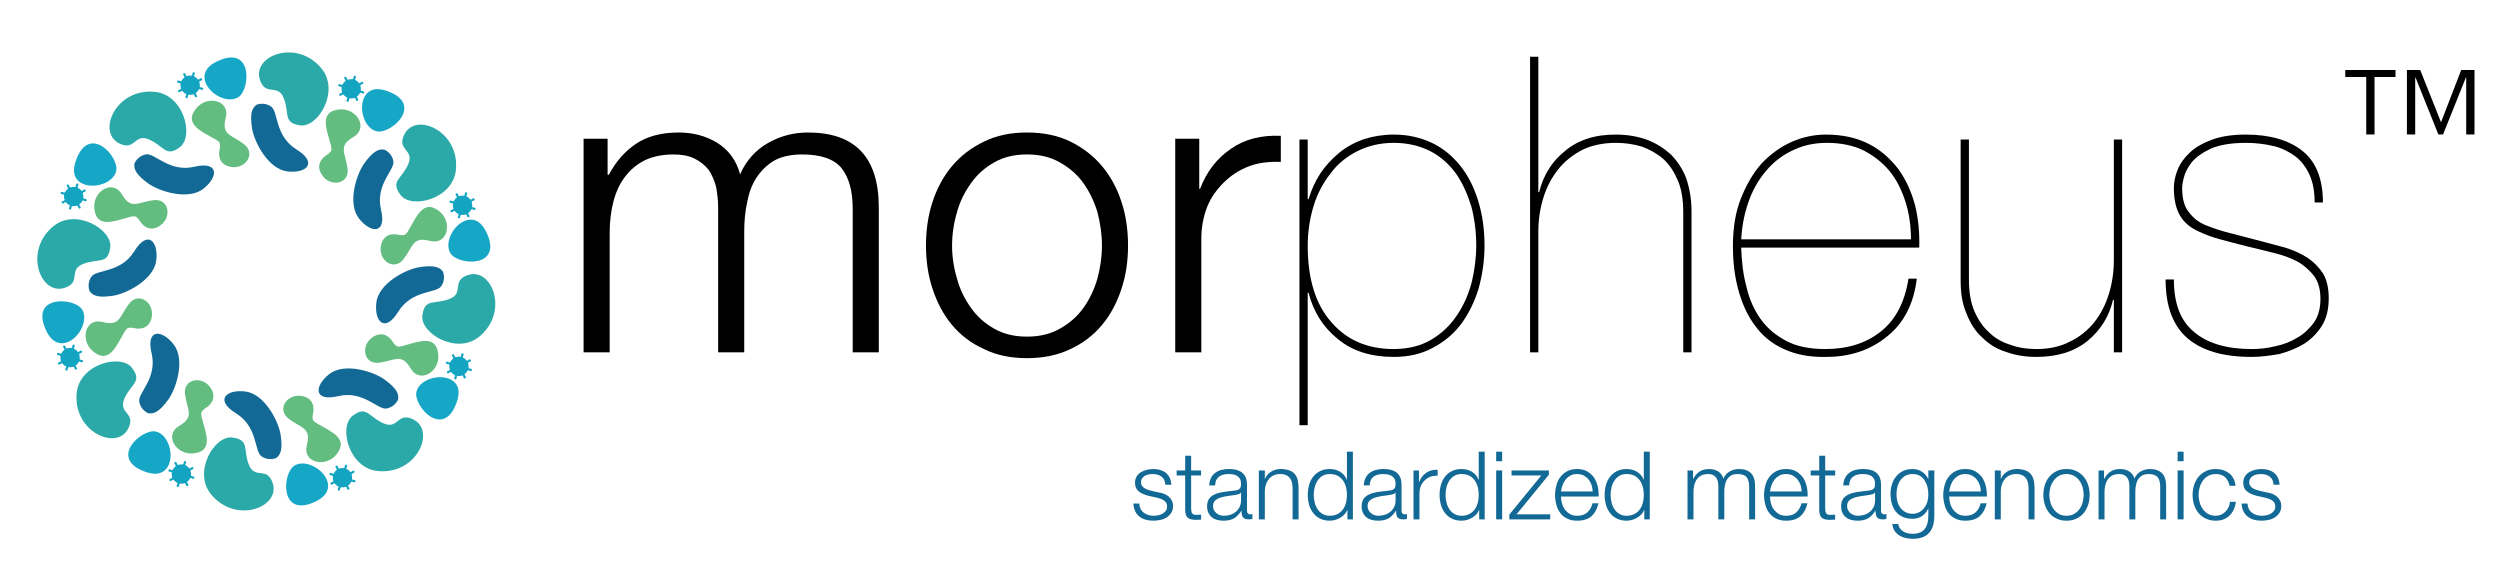 <?xml version="1.0" encoding="UTF-8" standalone="no"?>
<!DOCTYPE svg PUBLIC "-//W3C//DTD SVG 1.1//EN" "http://www.w3.org/Graphics/SVG/1.1/DTD/svg11.dtd">
<svg xmlns="http://www.w3.org/2000/svg" xmlns:xlink="http://www.w3.org/1999/xlink" xmlns:serif="http://www.serif.com/" width="300" height="68" viewBox="0 0 1582 356" version="1.1" xml:space="preserve" style="fill-rule:evenodd;clip-rule:evenodd;stroke-linejoin:round;stroke-miterlimit:2;">
    <g>
        <g>
            <g transform="matrix(1,0,0,1,353.573,221.679)">
                <g>
                    <g transform="matrix(262,0,0,262,0,0)">
                        <path d="M0.06,-0.516L0.06,-0L0.123,-0L0.123,-0.288C0.123,-0.315 0.126,-0.341 0.132,-0.364C0.138,-0.387 0.147,-0.407 0.16,-0.424C0.172,-0.44 0.188,-0.454 0.208,-0.464C0.227,-0.473 0.25,-0.478 0.277,-0.478C0.297,-0.478 0.314,-0.475 0.328,-0.468C0.342,-0.461 0.353,-0.452 0.362,-0.441C0.37,-0.429 0.376,-0.415 0.38,-0.4C0.383,-0.384 0.385,-0.367 0.385,-0.35L0.385,-0L0.448,-0L0.448,-0.292C0.448,-0.316 0.45,-0.339 0.455,-0.362C0.459,-0.384 0.466,-0.404 0.477,-0.421C0.488,-0.438 0.502,-0.452 0.52,-0.463C0.538,-0.473 0.561,-0.478 0.588,-0.478C0.633,-0.478 0.665,-0.467 0.683,-0.445C0.701,-0.422 0.71,-0.39 0.71,-0.347L0.71,-0L0.773,-0L0.773,-0.35C0.773,-0.471 0.716,-0.531 0.602,-0.531C0.568,-0.531 0.536,-0.523 0.506,-0.506C0.476,-0.489 0.453,-0.464 0.438,-0.43C0.429,-0.464 0.41,-0.489 0.383,-0.506C0.355,-0.523 0.324,-0.531 0.29,-0.531C0.248,-0.531 0.214,-0.522 0.187,-0.504C0.16,-0.486 0.138,-0.461 0.121,-0.429L0.118,-0.429L0.118,-0.516L0.06,-0.516Z" style="fill-rule:nonzero;"/>
                    </g>
                    <g transform="matrix(262,0,0,262,223.486,0)">
                        <path d="M0.278,-0.478C0.308,-0.478 0.334,-0.472 0.357,-0.459C0.38,-0.446 0.399,-0.43 0.414,-0.409C0.429,-0.388 0.44,-0.365 0.448,-0.339C0.455,-0.312 0.459,-0.285 0.459,-0.258C0.459,-0.231 0.455,-0.204 0.448,-0.178C0.44,-0.151 0.429,-0.128 0.414,-0.107C0.399,-0.086 0.38,-0.07 0.357,-0.057C0.334,-0.044 0.308,-0.038 0.278,-0.038C0.248,-0.038 0.222,-0.044 0.199,-0.057C0.176,-0.07 0.158,-0.086 0.143,-0.107C0.128,-0.128 0.116,-0.151 0.109,-0.178C0.101,-0.204 0.097,-0.231 0.097,-0.258C0.097,-0.285 0.101,-0.312 0.109,-0.339C0.116,-0.365 0.128,-0.388 0.143,-0.409C0.158,-0.43 0.176,-0.446 0.199,-0.459C0.222,-0.472 0.248,-0.478 0.278,-0.478ZM0.278,-0.531C0.239,-0.531 0.204,-0.524 0.174,-0.509C0.143,-0.494 0.118,-0.475 0.097,-0.45C0.076,-0.425 0.061,-0.397 0.05,-0.364C0.039,-0.331 0.034,-0.295 0.034,-0.258C0.034,-0.221 0.039,-0.186 0.05,-0.153C0.061,-0.12 0.076,-0.091 0.097,-0.066C0.118,-0.041 0.143,-0.022 0.174,-0.008C0.204,0.007 0.239,0.014 0.278,0.014C0.317,0.014 0.352,0.007 0.383,-0.008C0.413,-0.022 0.438,-0.041 0.459,-0.066C0.48,-0.091 0.495,-0.12 0.506,-0.153C0.517,-0.186 0.522,-0.221 0.522,-0.258C0.522,-0.295 0.517,-0.331 0.506,-0.364C0.495,-0.397 0.48,-0.425 0.459,-0.45C0.438,-0.475 0.413,-0.494 0.383,-0.509C0.352,-0.524 0.317,-0.531 0.278,-0.531Z" style="fill-rule:nonzero;"/>
                    </g>
                    <g transform="matrix(262,0,0,262,374.398,0)">
                        <path d="M0.06,-0.516L0.06,-0L0.123,-0L0.123,-0.275C0.123,-0.302 0.128,-0.328 0.137,-0.351C0.146,-0.374 0.16,-0.393 0.177,-0.41C0.194,-0.427 0.214,-0.44 0.237,-0.449C0.26,-0.458 0.286,-0.461 0.315,-0.46L0.315,-0.523C0.268,-0.525 0.228,-0.515 0.195,-0.492C0.161,-0.469 0.136,-0.437 0.12,-0.395L0.118,-0.395L0.118,-0.516L0.06,-0.516Z" style="fill-rule:nonzero;"/>
                    </g>
                </g>
                <g transform="matrix(1,0,0,1,454.302,0)">
                    <g transform="matrix(262,0,0,262,0,0)">
                        <path d="M0.075,0.176L0.075,-0.144L0.077,-0.144C0.089,-0.097 0.113,-0.06 0.148,-0.032C0.183,-0.003 0.228,0.011 0.283,0.011C0.318,0.011 0.35,0.004 0.377,-0.011C0.404,-0.025 0.427,-0.044 0.446,-0.069C0.464,-0.094 0.478,-0.122 0.488,-0.155C0.497,-0.188 0.502,-0.222 0.502,-0.258C0.502,-0.297 0.497,-0.332 0.487,-0.365C0.477,-0.398 0.463,-0.426 0.444,-0.45C0.425,-0.474 0.402,-0.493 0.375,-0.506C0.347,-0.519 0.317,-0.526 0.283,-0.526C0.257,-0.526 0.233,-0.522 0.211,-0.515C0.188,-0.507 0.168,-0.496 0.151,-0.482C0.134,-0.468 0.119,-0.452 0.106,-0.433C0.093,-0.413 0.084,-0.393 0.077,-0.37L0.075,-0.37L0.075,-0.514L0.055,-0.514L0.055,0.176L0.075,0.176ZM0.283,-0.008C0.22,-0.008 0.17,-0.029 0.132,-0.073C0.094,-0.116 0.075,-0.177 0.075,-0.258C0.075,-0.291 0.08,-0.323 0.089,-0.353C0.098,-0.383 0.112,-0.409 0.13,-0.432C0.147,-0.455 0.169,-0.473 0.195,-0.486C0.221,-0.499 0.25,-0.506 0.283,-0.506C0.316,-0.506 0.345,-0.499 0.371,-0.486C0.396,-0.473 0.416,-0.455 0.433,-0.432C0.449,-0.409 0.461,-0.382 0.47,-0.353C0.478,-0.323 0.482,-0.291 0.482,-0.258C0.482,-0.228 0.478,-0.198 0.471,-0.169C0.463,-0.139 0.451,-0.112 0.435,-0.089C0.419,-0.065 0.399,-0.046 0.374,-0.031C0.349,-0.016 0.318,-0.008 0.283,-0.008Z" style="fill-rule:nonzero;"/>
                    </g>
                    <g transform="matrix(262,0,0,262,145.934,0)">
                        <path d="M0.055,-0.714L0.055,-0L0.075,-0L0.075,-0.291C0.075,-0.32 0.079,-0.347 0.087,-0.373C0.095,-0.399 0.107,-0.422 0.123,-0.442C0.138,-0.461 0.158,-0.477 0.181,-0.489C0.204,-0.5 0.231,-0.506 0.262,-0.506C0.284,-0.506 0.305,-0.503 0.325,-0.497C0.344,-0.49 0.362,-0.48 0.377,-0.467C0.392,-0.453 0.403,-0.436 0.412,-0.415C0.421,-0.394 0.425,-0.368 0.425,-0.338L0.425,-0L0.445,-0L0.445,-0.341C0.445,-0.371 0.44,-0.397 0.432,-0.421C0.423,-0.444 0.41,-0.463 0.394,-0.479C0.377,-0.494 0.358,-0.506 0.336,-0.514C0.313,-0.522 0.289,-0.526 0.262,-0.526C0.237,-0.526 0.214,-0.523 0.193,-0.516C0.172,-0.509 0.154,-0.499 0.139,-0.486C0.123,-0.473 0.11,-0.459 0.1,-0.442C0.089,-0.425 0.082,-0.407 0.077,-0.387L0.075,-0.387L0.075,-0.714L0.055,-0.714Z" style="fill-rule:nonzero;"/>
                    </g>
                    <g transform="matrix(262,0,0,262,282.174,0)">
                        <path d="M0.045,-0.253L0.475,-0.253C0.476,-0.288 0.473,-0.322 0.465,-0.355C0.456,-0.388 0.443,-0.417 0.425,-0.442C0.406,-0.467 0.383,-0.488 0.354,-0.503C0.325,-0.518 0.29,-0.526 0.25,-0.526C0.221,-0.526 0.193,-0.52 0.166,-0.508C0.139,-0.496 0.115,-0.478 0.094,-0.456C0.073,-0.432 0.057,-0.404 0.044,-0.371C0.031,-0.338 0.025,-0.3 0.025,-0.257C0.025,-0.219 0.029,-0.184 0.038,-0.151C0.047,-0.118 0.06,-0.089 0.078,-0.065C0.096,-0.04 0.119,-0.021 0.148,-0.008C0.176,0.005 0.21,0.012 0.25,0.011C0.309,0.011 0.358,-0.006 0.398,-0.039C0.438,-0.071 0.462,-0.118 0.469,-0.178L0.449,-0.178C0.44,-0.121 0.418,-0.079 0.383,-0.051C0.347,-0.022 0.302,-0.008 0.248,-0.008C0.211,-0.008 0.18,-0.014 0.155,-0.027C0.13,-0.04 0.109,-0.057 0.093,-0.079C0.077,-0.101 0.065,-0.127 0.058,-0.157C0.05,-0.186 0.046,-0.218 0.045,-0.253ZM0.455,-0.273L0.045,-0.273C0.047,-0.309 0.054,-0.341 0.065,-0.37C0.076,-0.399 0.091,-0.423 0.11,-0.444C0.128,-0.464 0.149,-0.479 0.174,-0.49C0.198,-0.501 0.224,-0.506 0.252,-0.506C0.285,-0.506 0.315,-0.5 0.34,-0.488C0.365,-0.475 0.387,-0.458 0.404,-0.437C0.421,-0.416 0.433,-0.391 0.442,-0.363C0.451,-0.334 0.455,-0.304 0.455,-0.273Z" style="fill-rule:nonzero;"/>
                    </g>
                    <g transform="matrix(262,0,0,262,418.414,0)">
                        <path d="M0.445,-0L0.445,-0.514L0.425,-0.514L0.425,-0.223C0.425,-0.194 0.421,-0.167 0.413,-0.141C0.405,-0.115 0.393,-0.092 0.378,-0.073C0.362,-0.053 0.342,-0.037 0.319,-0.026C0.296,-0.014 0.269,-0.008 0.238,-0.008C0.216,-0.008 0.195,-0.011 0.176,-0.018C0.156,-0.024 0.138,-0.034 0.124,-0.048C0.109,-0.061 0.097,-0.079 0.088,-0.1C0.079,-0.121 0.075,-0.146 0.075,-0.176L0.075,-0.514L0.055,-0.514L0.055,-0.173C0.055,-0.143 0.059,-0.117 0.069,-0.094C0.078,-0.071 0.09,-0.051 0.107,-0.036C0.123,-0.02 0.142,-0.008 0.165,-0.001C0.187,0.007 0.211,0.011 0.238,0.011C0.289,0.011 0.33,-0.002 0.362,-0.028C0.393,-0.054 0.414,-0.087 0.423,-0.127L0.425,-0.127L0.425,-0L0.445,-0Z" style="fill-rule:nonzero;"/>
                    </g>
                    <g transform="matrix(262,0,0,262,554.654,0)">
                        <path d="M0.39,-0.362L0.41,-0.362C0.41,-0.419 0.393,-0.461 0.36,-0.487C0.327,-0.513 0.281,-0.526 0.224,-0.526C0.192,-0.526 0.165,-0.522 0.143,-0.514C0.121,-0.506 0.103,-0.496 0.089,-0.483C0.075,-0.47 0.065,-0.456 0.059,-0.441C0.053,-0.426 0.05,-0.411 0.05,-0.397C0.05,-0.369 0.055,-0.347 0.065,-0.33C0.075,-0.313 0.091,-0.3 0.112,-0.291C0.127,-0.284 0.143,-0.278 0.162,-0.273C0.181,-0.268 0.202,-0.262 0.227,-0.256C0.249,-0.251 0.271,-0.245 0.292,-0.24C0.313,-0.235 0.332,-0.228 0.349,-0.219C0.365,-0.21 0.378,-0.198 0.389,-0.184C0.399,-0.17 0.404,-0.152 0.404,-0.129C0.404,-0.107 0.399,-0.088 0.389,-0.073C0.378,-0.058 0.365,-0.045 0.349,-0.036C0.333,-0.026 0.315,-0.019 0.296,-0.015C0.276,-0.01 0.257,-0.008 0.238,-0.008C0.177,-0.008 0.131,-0.022 0.099,-0.049C0.066,-0.076 0.05,-0.118 0.05,-0.176L0.03,-0.176C0.03,-0.111 0.048,-0.064 0.083,-0.034C0.118,-0.004 0.169,0.011 0.238,0.011C0.26,0.011 0.282,0.008 0.305,0.004C0.327,-0.002 0.347,-0.01 0.365,-0.021C0.382,-0.032 0.397,-0.047 0.408,-0.065C0.419,-0.083 0.424,-0.105 0.424,-0.131C0.424,-0.156 0.419,-0.176 0.41,-0.191C0.4,-0.206 0.387,-0.219 0.372,-0.229C0.356,-0.239 0.338,-0.247 0.319,-0.253C0.299,-0.258 0.279,-0.264 0.259,-0.269C0.231,-0.276 0.206,-0.283 0.186,-0.288C0.165,-0.293 0.145,-0.3 0.127,-0.307C0.11,-0.314 0.096,-0.325 0.086,-0.339C0.075,-0.352 0.07,-0.372 0.07,-0.397C0.07,-0.402 0.071,-0.41 0.074,-0.422C0.077,-0.434 0.083,-0.446 0.093,-0.459C0.103,-0.471 0.118,-0.482 0.139,-0.492C0.16,-0.501 0.188,-0.506 0.224,-0.506C0.249,-0.506 0.271,-0.503 0.292,-0.498C0.312,-0.493 0.329,-0.484 0.344,-0.473C0.359,-0.461 0.37,-0.446 0.378,-0.428C0.386,-0.41 0.39,-0.388 0.39,-0.362Z" style="fill-rule:nonzero;"/>
                    </g>
                </g>
                <g transform="matrix(99,0,0,99,1122.4,-108)">
                    <path d="M0.476,-0.302L0.529,-0.302L0.529,-0.666L0.531,-0.666L0.677,-0.302L0.707,-0.302L0.853,-0.666L0.855,-0.666L0.855,-0.302L0.908,-0.302L0.908,-0.714L0.823,-0.714L0.694,-0.38L0.561,-0.714L0.476,-0.714L0.476,-0.302ZM0.216,-0.302L0.269,-0.302L0.269,-0.669L0.403,-0.669L0.403,-0.714L0.082,-0.714L0.082,-0.669L0.216,-0.669L0.216,-0.302Z" style="fill-rule:nonzero;"/>
                </g>
            </g>
            <g transform="matrix(1,0,0,1,715.298,327.361)">
                <g transform="matrix(60,0,0,60,0,0)">
                    <path d="M0.369,-0.365L0.432,-0.365C0.431,-0.393 0.425,-0.417 0.415,-0.438C0.405,-0.459 0.392,-0.476 0.375,-0.49C0.358,-0.504 0.338,-0.514 0.316,-0.521C0.293,-0.528 0.269,-0.531 0.243,-0.531C0.22,-0.531 0.198,-0.528 0.175,-0.523C0.152,-0.518 0.131,-0.509 0.112,-0.498C0.093,-0.487 0.078,-0.472 0.067,-0.453C0.055,-0.434 0.049,-0.412 0.049,-0.386C0.049,-0.364 0.053,-0.345 0.06,-0.331C0.067,-0.316 0.078,-0.303 0.091,-0.293C0.103,-0.282 0.119,-0.274 0.136,-0.267C0.153,-0.26 0.172,-0.253 0.193,-0.248L0.274,-0.23C0.288,-0.227 0.302,-0.223 0.316,-0.218C0.329,-0.213 0.341,-0.208 0.352,-0.201C0.363,-0.194 0.371,-0.185 0.378,-0.175C0.384,-0.164 0.387,-0.151 0.387,-0.136C0.387,-0.118 0.383,-0.103 0.374,-0.091C0.365,-0.078 0.353,-0.068 0.339,-0.06C0.325,-0.052 0.31,-0.046 0.294,-0.043C0.277,-0.04 0.261,-0.038 0.246,-0.038C0.204,-0.038 0.169,-0.049 0.141,-0.071C0.112,-0.092 0.097,-0.124 0.094,-0.167L0.031,-0.167C0.036,-0.104 0.058,-0.058 0.096,-0.029C0.133,-0 0.182,0.014 0.243,0.014C0.267,0.014 0.291,0.011 0.316,0.006C0.341,0.001 0.363,-0.008 0.383,-0.021C0.402,-0.033 0.418,-0.049 0.431,-0.069C0.444,-0.088 0.45,-0.112 0.45,-0.14C0.45,-0.163 0.446,-0.182 0.437,-0.199C0.428,-0.216 0.417,-0.23 0.404,-0.241C0.39,-0.252 0.374,-0.262 0.357,-0.269C0.339,-0.276 0.321,-0.28 0.303,-0.283L0.219,-0.302C0.208,-0.305 0.197,-0.308 0.184,-0.313C0.171,-0.317 0.16,-0.322 0.149,-0.329C0.138,-0.336 0.13,-0.344 0.123,-0.354C0.116,-0.363 0.112,-0.375 0.112,-0.389C0.112,-0.406 0.116,-0.42 0.123,-0.431C0.13,-0.442 0.14,-0.452 0.152,-0.459C0.164,-0.466 0.177,-0.471 0.192,-0.474C0.206,-0.476 0.22,-0.478 0.234,-0.478C0.252,-0.478 0.269,-0.476 0.285,-0.472C0.301,-0.467 0.315,-0.46 0.328,-0.451C0.34,-0.442 0.35,-0.43 0.357,-0.416C0.364,-0.401 0.368,-0.384 0.369,-0.365Z" style="fill:rgb(19,105,149);fill-rule:nonzero;"/>
                </g>
                <g transform="matrix(60,0,0,60,28.86,0)">
                    <path d="M0.16,-0.516L0.16,-0.671L0.097,-0.671L0.097,-0.516L0.007,-0.516L0.007,-0.463L0.097,-0.463L0.097,-0.11C0.096,-0.066 0.104,-0.036 0.121,-0.02C0.138,-0.003 0.167,0.005 0.209,0.005C0.218,0.005 0.228,0.005 0.237,0.004C0.246,0.003 0.256,0.003 0.265,0.003L0.265,-0.05C0.247,-0.048 0.229,-0.047 0.211,-0.047C0.188,-0.048 0.174,-0.055 0.169,-0.067C0.163,-0.078 0.16,-0.094 0.16,-0.115L0.16,-0.463L0.265,-0.463L0.265,-0.516L0.16,-0.516Z" style="fill:rgb(19,105,149);fill-rule:nonzero;"/>
                </g>
                <g transform="matrix(60,0,0,60,46.62,0)">
                    <path d="M0.054,-0.358L0.117,-0.358C0.118,-0.4 0.132,-0.431 0.157,-0.45C0.182,-0.468 0.215,-0.478 0.255,-0.478C0.274,-0.478 0.291,-0.476 0.308,-0.474C0.324,-0.471 0.338,-0.465 0.351,-0.457C0.363,-0.449 0.373,-0.438 0.38,-0.425C0.387,-0.411 0.39,-0.393 0.39,-0.372C0.39,-0.358 0.388,-0.347 0.385,-0.338C0.381,-0.329 0.376,-0.323 0.369,-0.318C0.362,-0.313 0.354,-0.309 0.344,-0.307C0.334,-0.305 0.322,-0.303 0.309,-0.302C0.275,-0.298 0.242,-0.294 0.209,-0.29C0.175,-0.285 0.146,-0.278 0.12,-0.267C0.093,-0.256 0.072,-0.241 0.056,-0.221C0.04,-0.2 0.032,-0.172 0.032,-0.136C0.032,-0.11 0.037,-0.088 0.046,-0.069C0.055,-0.05 0.067,-0.034 0.083,-0.022C0.098,-0.009 0.117,-0 0.138,0.006C0.159,0.011 0.181,0.014 0.205,0.014C0.23,0.014 0.252,0.012 0.271,0.007C0.289,0.002 0.305,-0.004 0.32,-0.013C0.334,-0.022 0.347,-0.033 0.359,-0.046C0.37,-0.058 0.382,-0.073 0.393,-0.09L0.395,-0.09C0.395,-0.077 0.396,-0.065 0.398,-0.054C0.399,-0.043 0.403,-0.033 0.408,-0.025C0.413,-0.017 0.421,-0.011 0.431,-0.007C0.44,-0.002 0.453,-0 0.469,-0C0.478,-0 0.485,-0 0.491,-0.001C0.496,-0.002 0.503,-0.003 0.51,-0.004L0.51,-0.057C0.504,-0.054 0.497,-0.053 0.49,-0.053C0.465,-0.053 0.453,-0.066 0.453,-0.091L0.453,-0.365C0.453,-0.4 0.447,-0.428 0.436,-0.45C0.425,-0.471 0.41,-0.488 0.392,-0.5C0.374,-0.512 0.354,-0.52 0.331,-0.525C0.308,-0.529 0.286,-0.531 0.263,-0.531C0.233,-0.531 0.206,-0.528 0.181,-0.521C0.156,-0.514 0.135,-0.504 0.117,-0.49C0.098,-0.476 0.084,-0.458 0.073,-0.436C0.062,-0.414 0.056,-0.388 0.054,-0.358ZM0.39,-0.282L0.39,-0.2C0.39,-0.175 0.385,-0.152 0.376,-0.132C0.366,-0.112 0.353,-0.095 0.337,-0.081C0.32,-0.067 0.301,-0.056 0.279,-0.049C0.257,-0.042 0.234,-0.038 0.21,-0.038C0.195,-0.038 0.181,-0.04 0.167,-0.045C0.153,-0.05 0.141,-0.057 0.13,-0.066C0.119,-0.075 0.111,-0.085 0.105,-0.098C0.098,-0.11 0.095,-0.124 0.095,-0.14C0.095,-0.165 0.102,-0.185 0.118,-0.199C0.133,-0.212 0.152,-0.223 0.175,-0.23C0.198,-0.237 0.224,-0.243 0.253,-0.247C0.281,-0.25 0.308,-0.254 0.335,-0.259C0.344,-0.26 0.354,-0.263 0.365,-0.266C0.376,-0.269 0.384,-0.275 0.388,-0.282L0.39,-0.282Z" style="fill:rgb(19,105,149);fill-rule:nonzero;"/>
                </g>
                <g transform="matrix(60,0,0,60,77.76,0)">
                    <path d="M0.059,-0.516L0.059,-0L0.122,-0L0.122,-0.301C0.123,-0.326 0.127,-0.35 0.135,-0.372C0.142,-0.393 0.153,-0.412 0.167,-0.428C0.18,-0.443 0.197,-0.456 0.217,-0.465C0.236,-0.474 0.259,-0.478 0.284,-0.478C0.309,-0.478 0.331,-0.474 0.348,-0.466C0.365,-0.458 0.378,-0.447 0.388,-0.433C0.398,-0.419 0.405,-0.403 0.409,-0.384C0.413,-0.365 0.415,-0.344 0.415,-0.322L0.415,-0L0.478,-0L0.478,-0.332C0.478,-0.363 0.475,-0.39 0.469,-0.415C0.463,-0.44 0.453,-0.46 0.438,-0.478C0.423,-0.495 0.404,-0.508 0.38,-0.517C0.355,-0.526 0.325,-0.531 0.289,-0.531C0.252,-0.531 0.219,-0.522 0.188,-0.503C0.157,-0.484 0.136,-0.458 0.124,-0.427L0.122,-0.427L0.122,-0.516L0.059,-0.516Z" style="fill:rgb(19,105,149);fill-rule:nonzero;"/>
                </g>
                <g transform="matrix(60,0,0,60,109.98,0)">
                    <path d="M0.514,-0L0.514,-0.714L0.451,-0.714L0.451,-0.418L0.449,-0.418C0.442,-0.437 0.433,-0.453 0.421,-0.467C0.408,-0.481 0.394,-0.493 0.378,-0.503C0.362,-0.512 0.345,-0.519 0.327,-0.524C0.308,-0.529 0.289,-0.531 0.27,-0.531C0.231,-0.531 0.197,-0.524 0.168,-0.509C0.138,-0.494 0.114,-0.474 0.095,-0.45C0.076,-0.425 0.061,-0.396 0.052,-0.363C0.043,-0.329 0.038,-0.295 0.038,-0.258C0.038,-0.221 0.043,-0.187 0.052,-0.154C0.061,-0.121 0.076,-0.092 0.095,-0.067C0.114,-0.042 0.138,-0.022 0.168,-0.008C0.197,0.007 0.231,0.014 0.27,0.014C0.289,0.014 0.308,0.011 0.327,0.006C0.345,0.001 0.363,-0.007 0.38,-0.017C0.397,-0.026 0.412,-0.038 0.425,-0.052C0.438,-0.066 0.447,-0.081 0.454,-0.098L0.456,-0.098L0.456,-0L0.514,-0ZM0.101,-0.258C0.101,-0.285 0.104,-0.311 0.111,-0.338C0.117,-0.364 0.127,-0.387 0.141,-0.408C0.154,-0.429 0.172,-0.446 0.193,-0.459C0.214,-0.472 0.24,-0.478 0.27,-0.478C0.303,-0.478 0.331,-0.472 0.355,-0.459C0.378,-0.446 0.396,-0.429 0.411,-0.408C0.425,-0.387 0.435,-0.364 0.442,-0.338C0.448,-0.311 0.451,-0.285 0.451,-0.258C0.451,-0.231 0.448,-0.205 0.442,-0.179C0.435,-0.152 0.425,-0.129 0.411,-0.108C0.396,-0.087 0.378,-0.07 0.355,-0.058C0.331,-0.045 0.303,-0.038 0.27,-0.038C0.24,-0.038 0.214,-0.045 0.193,-0.058C0.172,-0.07 0.154,-0.087 0.141,-0.108C0.127,-0.129 0.117,-0.152 0.111,-0.179C0.104,-0.205 0.101,-0.231 0.101,-0.258Z" style="fill:rgb(19,105,149);fill-rule:nonzero;"/>
                </g>
                <g transform="matrix(60,0,0,60,144.42,0)">
                    <path d="M0.054,-0.358L0.117,-0.358C0.118,-0.4 0.132,-0.431 0.157,-0.45C0.182,-0.468 0.215,-0.478 0.255,-0.478C0.274,-0.478 0.291,-0.476 0.308,-0.474C0.324,-0.471 0.338,-0.465 0.351,-0.457C0.363,-0.449 0.373,-0.438 0.38,-0.425C0.387,-0.411 0.39,-0.393 0.39,-0.372C0.39,-0.358 0.388,-0.347 0.385,-0.338C0.381,-0.329 0.376,-0.323 0.369,-0.318C0.362,-0.313 0.354,-0.309 0.344,-0.307C0.334,-0.305 0.322,-0.303 0.309,-0.302C0.275,-0.298 0.242,-0.294 0.209,-0.29C0.175,-0.285 0.146,-0.278 0.12,-0.267C0.093,-0.256 0.072,-0.241 0.056,-0.221C0.04,-0.2 0.032,-0.172 0.032,-0.136C0.032,-0.11 0.037,-0.088 0.046,-0.069C0.055,-0.05 0.067,-0.034 0.083,-0.022C0.098,-0.009 0.117,-0 0.138,0.006C0.159,0.011 0.181,0.014 0.205,0.014C0.23,0.014 0.252,0.012 0.271,0.007C0.289,0.002 0.305,-0.004 0.32,-0.013C0.334,-0.022 0.347,-0.033 0.359,-0.046C0.37,-0.058 0.382,-0.073 0.393,-0.09L0.395,-0.09C0.395,-0.077 0.396,-0.065 0.398,-0.054C0.399,-0.043 0.403,-0.033 0.408,-0.025C0.413,-0.017 0.421,-0.011 0.431,-0.007C0.44,-0.002 0.453,-0 0.469,-0C0.478,-0 0.485,-0 0.491,-0.001C0.496,-0.002 0.503,-0.003 0.51,-0.004L0.51,-0.057C0.504,-0.054 0.497,-0.053 0.49,-0.053C0.465,-0.053 0.453,-0.066 0.453,-0.091L0.453,-0.365C0.453,-0.4 0.447,-0.428 0.436,-0.45C0.425,-0.471 0.41,-0.488 0.392,-0.5C0.374,-0.512 0.354,-0.52 0.331,-0.525C0.308,-0.529 0.286,-0.531 0.263,-0.531C0.233,-0.531 0.206,-0.528 0.181,-0.521C0.156,-0.514 0.135,-0.504 0.117,-0.49C0.098,-0.476 0.084,-0.458 0.073,-0.436C0.062,-0.414 0.056,-0.388 0.054,-0.358ZM0.39,-0.282L0.39,-0.2C0.39,-0.175 0.385,-0.152 0.376,-0.132C0.366,-0.112 0.353,-0.095 0.337,-0.081C0.32,-0.067 0.301,-0.056 0.279,-0.049C0.257,-0.042 0.234,-0.038 0.21,-0.038C0.195,-0.038 0.181,-0.04 0.167,-0.045C0.153,-0.05 0.141,-0.057 0.13,-0.066C0.119,-0.075 0.111,-0.085 0.105,-0.098C0.098,-0.11 0.095,-0.124 0.095,-0.14C0.095,-0.165 0.102,-0.185 0.118,-0.199C0.133,-0.212 0.152,-0.223 0.175,-0.23C0.198,-0.237 0.224,-0.243 0.253,-0.247C0.281,-0.25 0.308,-0.254 0.335,-0.259C0.344,-0.26 0.354,-0.263 0.365,-0.266C0.376,-0.269 0.384,-0.275 0.388,-0.282L0.39,-0.282Z" style="fill:rgb(19,105,149);fill-rule:nonzero;"/>
                </g>
                <g transform="matrix(60,0,0,60,175.56,0)">
                    <path d="M0.06,-0.516L0.06,-0L0.123,-0L0.123,-0.275C0.123,-0.302 0.128,-0.328 0.137,-0.351C0.146,-0.374 0.16,-0.393 0.177,-0.41C0.194,-0.427 0.214,-0.44 0.237,-0.449C0.26,-0.458 0.286,-0.461 0.315,-0.46L0.315,-0.523C0.268,-0.525 0.228,-0.515 0.195,-0.492C0.161,-0.469 0.136,-0.437 0.12,-0.395L0.118,-0.395L0.118,-0.516L0.06,-0.516Z" style="fill:rgb(19,105,149);fill-rule:nonzero;"/>
                </g>
                <g transform="matrix(60,0,0,60,193.38,0)">
                    <path d="M0.514,-0L0.514,-0.714L0.451,-0.714L0.451,-0.418L0.449,-0.418C0.442,-0.437 0.433,-0.453 0.421,-0.467C0.408,-0.481 0.394,-0.493 0.378,-0.503C0.362,-0.512 0.345,-0.519 0.327,-0.524C0.308,-0.529 0.289,-0.531 0.27,-0.531C0.231,-0.531 0.197,-0.524 0.168,-0.509C0.138,-0.494 0.114,-0.474 0.095,-0.45C0.076,-0.425 0.061,-0.396 0.052,-0.363C0.043,-0.329 0.038,-0.295 0.038,-0.258C0.038,-0.221 0.043,-0.187 0.052,-0.154C0.061,-0.121 0.076,-0.092 0.095,-0.067C0.114,-0.042 0.138,-0.022 0.168,-0.008C0.197,0.007 0.231,0.014 0.27,0.014C0.289,0.014 0.308,0.011 0.327,0.006C0.345,0.001 0.363,-0.007 0.38,-0.017C0.397,-0.026 0.412,-0.038 0.425,-0.052C0.438,-0.066 0.447,-0.081 0.454,-0.098L0.456,-0.098L0.456,-0L0.514,-0ZM0.101,-0.258C0.101,-0.285 0.104,-0.311 0.111,-0.338C0.117,-0.364 0.127,-0.387 0.141,-0.408C0.154,-0.429 0.172,-0.446 0.193,-0.459C0.214,-0.472 0.24,-0.478 0.27,-0.478C0.303,-0.478 0.331,-0.472 0.355,-0.459C0.378,-0.446 0.396,-0.429 0.411,-0.408C0.425,-0.387 0.435,-0.364 0.442,-0.338C0.448,-0.311 0.451,-0.285 0.451,-0.258C0.451,-0.231 0.448,-0.205 0.442,-0.179C0.435,-0.152 0.425,-0.129 0.411,-0.108C0.396,-0.087 0.378,-0.07 0.355,-0.058C0.331,-0.045 0.303,-0.038 0.27,-0.038C0.24,-0.038 0.214,-0.045 0.193,-0.058C0.172,-0.07 0.154,-0.087 0.141,-0.108C0.127,-0.129 0.117,-0.152 0.111,-0.179C0.104,-0.205 0.101,-0.231 0.101,-0.258Z" style="fill:rgb(19,105,149);fill-rule:nonzero;"/>
                </g>
                <g transform="matrix(60,0,0,60,227.82,0)">
                    <path d="M0.061,-0.714L0.061,-0.613L0.124,-0.613L0.124,-0.714L0.061,-0.714ZM0.061,-0.516L0.061,-0L0.124,-0L0.124,-0.516L0.061,-0.516Z" style="fill:rgb(19,105,149);fill-rule:nonzero;"/>
                </g>
                <g transform="matrix(60,0,0,60,238.92,0)">
                    <path d="M0.091,-0.053L0.432,-0.471L0.432,-0.516L0.038,-0.516L0.038,-0.463L0.352,-0.463L0.015,-0.051L0.015,-0L0.446,-0L0.446,-0.053L0.091,-0.053Z" style="fill:rgb(19,105,149);fill-rule:nonzero;"/>
                </g>
                <g transform="matrix(60,0,0,60,266.7,0)">
                    <path d="M0.431,-0.294L0.097,-0.294C0.1,-0.317 0.105,-0.34 0.114,-0.363C0.122,-0.385 0.133,-0.405 0.147,-0.422C0.161,-0.439 0.178,-0.452 0.198,-0.463C0.218,-0.473 0.241,-0.478 0.267,-0.478C0.292,-0.478 0.315,-0.473 0.335,-0.463C0.355,-0.452 0.372,-0.439 0.386,-0.422C0.4,-0.405 0.411,-0.385 0.419,-0.363C0.426,-0.341 0.43,-0.318 0.431,-0.294ZM0.097,-0.241L0.494,-0.241C0.495,-0.277 0.492,-0.313 0.484,-0.348C0.476,-0.383 0.463,-0.413 0.445,-0.441C0.426,-0.467 0.402,-0.489 0.373,-0.506C0.344,-0.523 0.308,-0.531 0.267,-0.531C0.226,-0.531 0.191,-0.523 0.162,-0.508C0.132,-0.492 0.108,-0.471 0.089,-0.446C0.07,-0.42 0.056,-0.391 0.048,-0.358C0.039,-0.325 0.034,-0.292 0.034,-0.258C0.034,-0.221 0.039,-0.187 0.048,-0.154C0.056,-0.121 0.07,-0.092 0.089,-0.067C0.108,-0.042 0.132,-0.022 0.162,-0.008C0.191,0.007 0.226,0.014 0.267,0.014C0.332,0.014 0.383,-0.002 0.419,-0.034C0.454,-0.066 0.479,-0.111 0.492,-0.17L0.429,-0.17C0.419,-0.13 0.401,-0.098 0.375,-0.074C0.349,-0.05 0.313,-0.038 0.267,-0.038C0.237,-0.038 0.211,-0.044 0.19,-0.057C0.169,-0.07 0.151,-0.086 0.137,-0.105C0.123,-0.124 0.113,-0.146 0.107,-0.171C0.1,-0.195 0.097,-0.218 0.097,-0.241Z" style="fill:rgb(19,105,149);fill-rule:nonzero;"/>
                </g>
                <g transform="matrix(60,0,0,60,297.84,0)">
                    <path d="M0.514,-0L0.514,-0.714L0.451,-0.714L0.451,-0.418L0.449,-0.418C0.442,-0.437 0.433,-0.453 0.421,-0.467C0.408,-0.481 0.394,-0.493 0.378,-0.503C0.362,-0.512 0.345,-0.519 0.327,-0.524C0.308,-0.529 0.289,-0.531 0.27,-0.531C0.231,-0.531 0.197,-0.524 0.168,-0.509C0.138,-0.494 0.114,-0.474 0.095,-0.45C0.076,-0.425 0.061,-0.396 0.052,-0.363C0.043,-0.329 0.038,-0.295 0.038,-0.258C0.038,-0.221 0.043,-0.187 0.052,-0.154C0.061,-0.121 0.076,-0.092 0.095,-0.067C0.114,-0.042 0.138,-0.022 0.168,-0.008C0.197,0.007 0.231,0.014 0.27,0.014C0.289,0.014 0.308,0.011 0.327,0.006C0.345,0.001 0.363,-0.007 0.38,-0.017C0.397,-0.026 0.412,-0.038 0.425,-0.052C0.438,-0.066 0.447,-0.081 0.454,-0.098L0.456,-0.098L0.456,-0L0.514,-0ZM0.101,-0.258C0.101,-0.285 0.104,-0.311 0.111,-0.338C0.117,-0.364 0.127,-0.387 0.141,-0.408C0.154,-0.429 0.172,-0.446 0.193,-0.459C0.214,-0.472 0.24,-0.478 0.27,-0.478C0.303,-0.478 0.331,-0.472 0.355,-0.459C0.378,-0.446 0.396,-0.429 0.411,-0.408C0.425,-0.387 0.435,-0.364 0.442,-0.338C0.448,-0.311 0.451,-0.285 0.451,-0.258C0.451,-0.231 0.448,-0.205 0.442,-0.179C0.435,-0.152 0.425,-0.129 0.411,-0.108C0.396,-0.087 0.378,-0.07 0.355,-0.058C0.331,-0.045 0.303,-0.038 0.27,-0.038C0.24,-0.038 0.214,-0.045 0.193,-0.058C0.172,-0.07 0.154,-0.087 0.141,-0.108C0.127,-0.129 0.117,-0.152 0.111,-0.179C0.104,-0.205 0.101,-0.231 0.101,-0.258Z" style="fill:rgb(19,105,149);fill-rule:nonzero;"/>
                </g>
                <g transform="matrix(60,0,0,60,348.96,0)">
                    <path d="M0.06,-0.516L0.06,-0L0.123,-0L0.123,-0.288C0.123,-0.315 0.126,-0.341 0.132,-0.364C0.138,-0.387 0.147,-0.407 0.16,-0.424C0.172,-0.44 0.188,-0.454 0.208,-0.464C0.227,-0.473 0.25,-0.478 0.277,-0.478C0.297,-0.478 0.314,-0.475 0.328,-0.468C0.342,-0.461 0.353,-0.452 0.362,-0.441C0.37,-0.429 0.376,-0.415 0.38,-0.4C0.383,-0.384 0.385,-0.367 0.385,-0.35L0.385,-0L0.448,-0L0.448,-0.292C0.448,-0.316 0.45,-0.339 0.455,-0.362C0.459,-0.384 0.466,-0.404 0.477,-0.421C0.488,-0.438 0.502,-0.452 0.52,-0.463C0.538,-0.473 0.561,-0.478 0.588,-0.478C0.633,-0.478 0.665,-0.467 0.683,-0.445C0.701,-0.422 0.71,-0.39 0.71,-0.347L0.71,-0L0.773,-0L0.773,-0.35C0.773,-0.471 0.716,-0.531 0.602,-0.531C0.568,-0.531 0.536,-0.523 0.506,-0.506C0.476,-0.489 0.453,-0.464 0.438,-0.43C0.429,-0.464 0.41,-0.489 0.383,-0.506C0.355,-0.523 0.324,-0.531 0.29,-0.531C0.248,-0.531 0.214,-0.522 0.187,-0.504C0.16,-0.486 0.138,-0.461 0.121,-0.429L0.118,-0.429L0.118,-0.516L0.06,-0.516Z" style="fill:rgb(19,105,149);fill-rule:nonzero;"/>
                </g>
                <g transform="matrix(60,0,0,60,398.94,0)">
                    <path d="M0.431,-0.294L0.097,-0.294C0.1,-0.317 0.105,-0.34 0.114,-0.363C0.122,-0.385 0.133,-0.405 0.147,-0.422C0.161,-0.439 0.178,-0.452 0.198,-0.463C0.218,-0.473 0.241,-0.478 0.267,-0.478C0.292,-0.478 0.315,-0.473 0.335,-0.463C0.355,-0.452 0.372,-0.439 0.386,-0.422C0.4,-0.405 0.411,-0.385 0.419,-0.363C0.426,-0.341 0.43,-0.318 0.431,-0.294ZM0.097,-0.241L0.494,-0.241C0.495,-0.277 0.492,-0.313 0.484,-0.348C0.476,-0.383 0.463,-0.413 0.445,-0.441C0.426,-0.467 0.402,-0.489 0.373,-0.506C0.344,-0.523 0.308,-0.531 0.267,-0.531C0.226,-0.531 0.191,-0.523 0.162,-0.508C0.132,-0.492 0.108,-0.471 0.089,-0.446C0.07,-0.42 0.056,-0.391 0.048,-0.358C0.039,-0.325 0.034,-0.292 0.034,-0.258C0.034,-0.221 0.039,-0.187 0.048,-0.154C0.056,-0.121 0.07,-0.092 0.089,-0.067C0.108,-0.042 0.132,-0.022 0.162,-0.008C0.191,0.007 0.226,0.014 0.267,0.014C0.332,0.014 0.383,-0.002 0.419,-0.034C0.454,-0.066 0.479,-0.111 0.492,-0.17L0.429,-0.17C0.419,-0.13 0.401,-0.098 0.375,-0.074C0.349,-0.05 0.313,-0.038 0.267,-0.038C0.237,-0.038 0.211,-0.044 0.19,-0.057C0.169,-0.07 0.151,-0.086 0.137,-0.105C0.123,-0.124 0.113,-0.146 0.107,-0.171C0.1,-0.195 0.097,-0.218 0.097,-0.241Z" style="fill:rgb(19,105,149);fill-rule:nonzero;"/>
                </g>
                <g transform="matrix(60,0,0,60,430.08,0)">
                    <path d="M0.16,-0.516L0.16,-0.671L0.097,-0.671L0.097,-0.516L0.007,-0.516L0.007,-0.463L0.097,-0.463L0.097,-0.11C0.096,-0.066 0.104,-0.036 0.121,-0.02C0.138,-0.003 0.167,0.005 0.209,0.005C0.218,0.005 0.228,0.005 0.237,0.004C0.246,0.003 0.256,0.003 0.265,0.003L0.265,-0.05C0.247,-0.048 0.229,-0.047 0.211,-0.047C0.188,-0.048 0.174,-0.055 0.169,-0.067C0.163,-0.078 0.16,-0.094 0.16,-0.115L0.16,-0.463L0.265,-0.463L0.265,-0.516L0.16,-0.516Z" style="fill:rgb(19,105,149);fill-rule:nonzero;"/>
                </g>
                <g transform="matrix(60,0,0,60,447.84,0)">
                    <path d="M0.054,-0.358L0.117,-0.358C0.118,-0.4 0.132,-0.431 0.157,-0.45C0.182,-0.468 0.215,-0.478 0.255,-0.478C0.274,-0.478 0.291,-0.476 0.308,-0.474C0.324,-0.471 0.338,-0.465 0.351,-0.457C0.363,-0.449 0.373,-0.438 0.38,-0.425C0.387,-0.411 0.39,-0.393 0.39,-0.372C0.39,-0.358 0.388,-0.347 0.385,-0.338C0.381,-0.329 0.376,-0.323 0.369,-0.318C0.362,-0.313 0.354,-0.309 0.344,-0.307C0.334,-0.305 0.322,-0.303 0.309,-0.302C0.275,-0.298 0.242,-0.294 0.209,-0.29C0.175,-0.285 0.146,-0.278 0.12,-0.267C0.093,-0.256 0.072,-0.241 0.056,-0.221C0.04,-0.2 0.032,-0.172 0.032,-0.136C0.032,-0.11 0.037,-0.088 0.046,-0.069C0.055,-0.05 0.067,-0.034 0.083,-0.022C0.098,-0.009 0.117,-0 0.138,0.006C0.159,0.011 0.181,0.014 0.205,0.014C0.23,0.014 0.252,0.012 0.271,0.007C0.289,0.002 0.305,-0.004 0.32,-0.013C0.334,-0.022 0.347,-0.033 0.359,-0.046C0.37,-0.058 0.382,-0.073 0.393,-0.09L0.395,-0.09C0.395,-0.077 0.396,-0.065 0.398,-0.054C0.399,-0.043 0.403,-0.033 0.408,-0.025C0.413,-0.017 0.421,-0.011 0.431,-0.007C0.44,-0.002 0.453,-0 0.469,-0C0.478,-0 0.485,-0 0.491,-0.001C0.496,-0.002 0.503,-0.003 0.51,-0.004L0.51,-0.057C0.504,-0.054 0.497,-0.053 0.49,-0.053C0.465,-0.053 0.453,-0.066 0.453,-0.091L0.453,-0.365C0.453,-0.4 0.447,-0.428 0.436,-0.45C0.425,-0.471 0.41,-0.488 0.392,-0.5C0.374,-0.512 0.354,-0.52 0.331,-0.525C0.308,-0.529 0.286,-0.531 0.263,-0.531C0.233,-0.531 0.206,-0.528 0.181,-0.521C0.156,-0.514 0.135,-0.504 0.117,-0.49C0.098,-0.476 0.084,-0.458 0.073,-0.436C0.062,-0.414 0.056,-0.388 0.054,-0.358ZM0.39,-0.282L0.39,-0.2C0.39,-0.175 0.385,-0.152 0.376,-0.132C0.366,-0.112 0.353,-0.095 0.337,-0.081C0.32,-0.067 0.301,-0.056 0.279,-0.049C0.257,-0.042 0.234,-0.038 0.21,-0.038C0.195,-0.038 0.181,-0.04 0.167,-0.045C0.153,-0.05 0.141,-0.057 0.13,-0.066C0.119,-0.075 0.111,-0.085 0.105,-0.098C0.098,-0.11 0.095,-0.124 0.095,-0.14C0.095,-0.165 0.102,-0.185 0.118,-0.199C0.133,-0.212 0.152,-0.223 0.175,-0.23C0.198,-0.237 0.224,-0.243 0.253,-0.247C0.281,-0.25 0.308,-0.254 0.335,-0.259C0.344,-0.26 0.354,-0.263 0.365,-0.266C0.376,-0.269 0.384,-0.275 0.388,-0.282L0.39,-0.282Z" style="fill:rgb(19,105,149);fill-rule:nonzero;"/>
                </g>
                <g transform="matrix(60,0,0,60,478.98,0)">
                    <path d="M0.496,-0.042L0.496,-0.516L0.433,-0.516L0.433,-0.427L0.431,-0.427C0.425,-0.441 0.417,-0.454 0.406,-0.467C0.395,-0.48 0.382,-0.491 0.368,-0.501C0.354,-0.51 0.339,-0.518 0.322,-0.523C0.305,-0.528 0.286,-0.531 0.267,-0.531C0.23,-0.531 0.197,-0.524 0.168,-0.511C0.138,-0.497 0.114,-0.478 0.095,-0.455C0.075,-0.431 0.06,-0.403 0.05,-0.372C0.039,-0.34 0.034,-0.306 0.034,-0.271C0.034,-0.234 0.038,-0.2 0.047,-0.168C0.056,-0.135 0.069,-0.107 0.089,-0.083C0.108,-0.059 0.132,-0.04 0.161,-0.027C0.19,-0.013 0.226,-0.006 0.267,-0.006C0.305,-0.006 0.338,-0.016 0.367,-0.035C0.395,-0.054 0.416,-0.08 0.431,-0.112L0.433,-0.112L0.433,-0.042C0.433,0.021 0.42,0.069 0.394,0.102C0.368,0.135 0.326,0.152 0.267,0.152C0.25,0.152 0.233,0.15 0.216,0.147C0.199,0.143 0.184,0.137 0.171,0.129C0.157,0.121 0.145,0.111 0.136,0.098C0.126,0.085 0.119,0.068 0.116,0.049L0.053,0.049C0.055,0.076 0.063,0.1 0.076,0.12C0.089,0.139 0.105,0.155 0.125,0.168C0.144,0.181 0.166,0.19 0.191,0.196C0.216,0.202 0.241,0.205 0.267,0.205C0.309,0.205 0.345,0.199 0.374,0.188C0.403,0.177 0.426,0.16 0.444,0.139C0.462,0.118 0.475,0.092 0.484,0.061C0.492,0.03 0.496,-0.004 0.496,-0.042ZM0.267,-0.059C0.238,-0.059 0.212,-0.065 0.191,-0.077C0.17,-0.088 0.152,-0.103 0.138,-0.123C0.124,-0.141 0.114,-0.163 0.107,-0.188C0.1,-0.213 0.097,-0.238 0.097,-0.264C0.097,-0.291 0.1,-0.317 0.107,-0.343C0.113,-0.368 0.123,-0.391 0.137,-0.411C0.151,-0.431 0.169,-0.447 0.19,-0.46C0.211,-0.472 0.237,-0.478 0.267,-0.478C0.297,-0.478 0.323,-0.472 0.344,-0.459C0.365,-0.446 0.382,-0.43 0.395,-0.409C0.408,-0.388 0.418,-0.365 0.424,-0.34C0.43,-0.315 0.433,-0.289 0.433,-0.264C0.433,-0.238 0.43,-0.213 0.423,-0.188C0.416,-0.163 0.405,-0.141 0.391,-0.123C0.377,-0.103 0.36,-0.088 0.339,-0.077C0.318,-0.065 0.294,-0.059 0.267,-0.059Z" style="fill:rgb(19,105,149);fill-rule:nonzero;"/>
                </g>
                <g transform="matrix(60,0,0,60,512.34,0)">
                    <path d="M0.431,-0.294L0.097,-0.294C0.1,-0.317 0.105,-0.34 0.114,-0.363C0.122,-0.385 0.133,-0.405 0.147,-0.422C0.161,-0.439 0.178,-0.452 0.198,-0.463C0.218,-0.473 0.241,-0.478 0.267,-0.478C0.292,-0.478 0.315,-0.473 0.335,-0.463C0.355,-0.452 0.372,-0.439 0.386,-0.422C0.4,-0.405 0.411,-0.385 0.419,-0.363C0.426,-0.341 0.43,-0.318 0.431,-0.294ZM0.097,-0.241L0.494,-0.241C0.495,-0.277 0.492,-0.313 0.484,-0.348C0.476,-0.383 0.463,-0.413 0.445,-0.441C0.426,-0.467 0.402,-0.489 0.373,-0.506C0.344,-0.523 0.308,-0.531 0.267,-0.531C0.226,-0.531 0.191,-0.523 0.162,-0.508C0.132,-0.492 0.108,-0.471 0.089,-0.446C0.07,-0.42 0.056,-0.391 0.048,-0.358C0.039,-0.325 0.034,-0.292 0.034,-0.258C0.034,-0.221 0.039,-0.187 0.048,-0.154C0.056,-0.121 0.07,-0.092 0.089,-0.067C0.108,-0.042 0.132,-0.022 0.162,-0.008C0.191,0.007 0.226,0.014 0.267,0.014C0.332,0.014 0.383,-0.002 0.419,-0.034C0.454,-0.066 0.479,-0.111 0.492,-0.17L0.429,-0.17C0.419,-0.13 0.401,-0.098 0.375,-0.074C0.349,-0.05 0.313,-0.038 0.267,-0.038C0.237,-0.038 0.211,-0.044 0.19,-0.057C0.169,-0.07 0.151,-0.086 0.137,-0.105C0.123,-0.124 0.113,-0.146 0.107,-0.171C0.1,-0.195 0.097,-0.218 0.097,-0.241Z" style="fill:rgb(19,105,149);fill-rule:nonzero;"/>
                </g>
                <g transform="matrix(60,0,0,60,543.48,0)">
                    <path d="M0.059,-0.516L0.059,-0L0.122,-0L0.122,-0.301C0.123,-0.326 0.127,-0.35 0.135,-0.372C0.142,-0.393 0.153,-0.412 0.167,-0.428C0.18,-0.443 0.197,-0.456 0.217,-0.465C0.236,-0.474 0.259,-0.478 0.284,-0.478C0.309,-0.478 0.331,-0.474 0.348,-0.466C0.365,-0.458 0.378,-0.447 0.388,-0.433C0.398,-0.419 0.405,-0.403 0.409,-0.384C0.413,-0.365 0.415,-0.344 0.415,-0.322L0.415,-0L0.478,-0L0.478,-0.332C0.478,-0.363 0.475,-0.39 0.469,-0.415C0.463,-0.44 0.453,-0.46 0.438,-0.478C0.423,-0.495 0.404,-0.508 0.38,-0.517C0.355,-0.526 0.325,-0.531 0.289,-0.531C0.252,-0.531 0.219,-0.522 0.188,-0.503C0.157,-0.484 0.136,-0.458 0.124,-0.427L0.122,-0.427L0.122,-0.516L0.059,-0.516Z" style="fill:rgb(19,105,149);fill-rule:nonzero;"/>
                </g>
                <g transform="matrix(60,0,0,60,575.7,0)">
                    <path d="M0.278,-0.478C0.308,-0.478 0.334,-0.472 0.357,-0.459C0.38,-0.446 0.399,-0.43 0.414,-0.409C0.429,-0.388 0.44,-0.365 0.448,-0.339C0.455,-0.312 0.459,-0.285 0.459,-0.258C0.459,-0.231 0.455,-0.204 0.448,-0.178C0.44,-0.151 0.429,-0.128 0.414,-0.107C0.399,-0.086 0.38,-0.07 0.357,-0.057C0.334,-0.044 0.308,-0.038 0.278,-0.038C0.248,-0.038 0.222,-0.044 0.199,-0.057C0.176,-0.07 0.158,-0.086 0.143,-0.107C0.128,-0.128 0.116,-0.151 0.109,-0.178C0.101,-0.204 0.097,-0.231 0.097,-0.258C0.097,-0.285 0.101,-0.312 0.109,-0.339C0.116,-0.365 0.128,-0.388 0.143,-0.409C0.158,-0.43 0.176,-0.446 0.199,-0.459C0.222,-0.472 0.248,-0.478 0.278,-0.478ZM0.278,-0.531C0.239,-0.531 0.204,-0.524 0.174,-0.509C0.143,-0.494 0.118,-0.475 0.097,-0.45C0.076,-0.425 0.061,-0.397 0.05,-0.364C0.039,-0.331 0.034,-0.295 0.034,-0.258C0.034,-0.221 0.039,-0.186 0.05,-0.153C0.061,-0.12 0.076,-0.091 0.097,-0.066C0.118,-0.041 0.143,-0.022 0.174,-0.008C0.204,0.007 0.239,0.014 0.278,0.014C0.317,0.014 0.352,0.007 0.383,-0.008C0.413,-0.022 0.438,-0.041 0.459,-0.066C0.48,-0.091 0.495,-0.12 0.506,-0.153C0.517,-0.186 0.522,-0.221 0.522,-0.258C0.522,-0.295 0.517,-0.331 0.506,-0.364C0.495,-0.397 0.48,-0.425 0.459,-0.45C0.438,-0.475 0.413,-0.494 0.383,-0.509C0.352,-0.524 0.317,-0.531 0.278,-0.531Z" style="fill:rgb(19,105,149);fill-rule:nonzero;"/>
                </g>
                <g transform="matrix(60,0,0,60,609.06,0)">
                    <path d="M0.06,-0.516L0.06,-0L0.123,-0L0.123,-0.288C0.123,-0.315 0.126,-0.341 0.132,-0.364C0.138,-0.387 0.147,-0.407 0.16,-0.424C0.172,-0.44 0.188,-0.454 0.208,-0.464C0.227,-0.473 0.25,-0.478 0.277,-0.478C0.297,-0.478 0.314,-0.475 0.328,-0.468C0.342,-0.461 0.353,-0.452 0.362,-0.441C0.37,-0.429 0.376,-0.415 0.38,-0.4C0.383,-0.384 0.385,-0.367 0.385,-0.35L0.385,-0L0.448,-0L0.448,-0.292C0.448,-0.316 0.45,-0.339 0.455,-0.362C0.459,-0.384 0.466,-0.404 0.477,-0.421C0.488,-0.438 0.502,-0.452 0.52,-0.463C0.538,-0.473 0.561,-0.478 0.588,-0.478C0.633,-0.478 0.665,-0.467 0.683,-0.445C0.701,-0.422 0.71,-0.39 0.71,-0.347L0.71,-0L0.773,-0L0.773,-0.35C0.773,-0.471 0.716,-0.531 0.602,-0.531C0.568,-0.531 0.536,-0.523 0.506,-0.506C0.476,-0.489 0.453,-0.464 0.438,-0.43C0.429,-0.464 0.41,-0.489 0.383,-0.506C0.355,-0.523 0.324,-0.531 0.29,-0.531C0.248,-0.531 0.214,-0.522 0.187,-0.504C0.16,-0.486 0.138,-0.461 0.121,-0.429L0.118,-0.429L0.118,-0.516L0.06,-0.516Z" style="fill:rgb(19,105,149);fill-rule:nonzero;"/>
                </g>
                <g transform="matrix(60,0,0,60,659.04,0)">
                    <path d="M0.061,-0.714L0.061,-0.613L0.124,-0.613L0.124,-0.714L0.061,-0.714ZM0.061,-0.516L0.061,-0L0.124,-0L0.124,-0.516L0.061,-0.516Z" style="fill:rgb(19,105,149);fill-rule:nonzero;"/>
                </g>
                <g transform="matrix(60,0,0,60,670.14,0)">
                    <path d="M0.424,-0.354L0.487,-0.354C0.48,-0.413 0.457,-0.458 0.419,-0.487C0.38,-0.516 0.333,-0.531 0.278,-0.531C0.239,-0.531 0.204,-0.524 0.174,-0.509C0.143,-0.494 0.118,-0.475 0.097,-0.45C0.076,-0.425 0.061,-0.397 0.05,-0.364C0.039,-0.331 0.034,-0.295 0.034,-0.258C0.034,-0.221 0.039,-0.186 0.05,-0.153C0.061,-0.12 0.076,-0.091 0.097,-0.066C0.118,-0.041 0.143,-0.022 0.174,-0.008C0.204,0.007 0.239,0.014 0.278,0.014C0.337,0.014 0.385,-0.003 0.422,-0.039C0.459,-0.074 0.482,-0.122 0.491,-0.185L0.428,-0.185C0.426,-0.164 0.421,-0.144 0.412,-0.126C0.403,-0.108 0.392,-0.093 0.379,-0.08C0.366,-0.067 0.35,-0.056 0.333,-0.049C0.316,-0.042 0.297,-0.038 0.278,-0.038C0.248,-0.038 0.222,-0.044 0.199,-0.057C0.176,-0.07 0.158,-0.086 0.143,-0.107C0.128,-0.128 0.116,-0.151 0.109,-0.178C0.101,-0.204 0.097,-0.231 0.097,-0.258C0.097,-0.285 0.101,-0.312 0.109,-0.339C0.116,-0.365 0.128,-0.388 0.143,-0.409C0.158,-0.43 0.176,-0.446 0.199,-0.459C0.222,-0.472 0.248,-0.478 0.278,-0.478C0.32,-0.478 0.353,-0.467 0.376,-0.445C0.399,-0.423 0.415,-0.393 0.424,-0.354Z" style="fill:rgb(19,105,149);fill-rule:nonzero;"/>
                </g>
                <g transform="matrix(60,0,0,60,701.28,0)">
                    <path d="M0.369,-0.365L0.432,-0.365C0.431,-0.393 0.425,-0.417 0.415,-0.438C0.405,-0.459 0.392,-0.476 0.375,-0.49C0.358,-0.504 0.338,-0.514 0.316,-0.521C0.293,-0.528 0.269,-0.531 0.243,-0.531C0.22,-0.531 0.198,-0.528 0.175,-0.523C0.152,-0.518 0.131,-0.509 0.112,-0.498C0.093,-0.487 0.078,-0.472 0.067,-0.453C0.055,-0.434 0.049,-0.412 0.049,-0.386C0.049,-0.364 0.053,-0.345 0.06,-0.331C0.067,-0.316 0.078,-0.303 0.091,-0.293C0.103,-0.282 0.119,-0.274 0.136,-0.267C0.153,-0.26 0.172,-0.253 0.193,-0.248L0.274,-0.23C0.288,-0.227 0.302,-0.223 0.316,-0.218C0.329,-0.213 0.341,-0.208 0.352,-0.201C0.363,-0.194 0.371,-0.185 0.378,-0.175C0.384,-0.164 0.387,-0.151 0.387,-0.136C0.387,-0.118 0.383,-0.103 0.374,-0.091C0.365,-0.078 0.353,-0.068 0.339,-0.06C0.325,-0.052 0.31,-0.046 0.294,-0.043C0.277,-0.04 0.261,-0.038 0.246,-0.038C0.204,-0.038 0.169,-0.049 0.141,-0.071C0.112,-0.092 0.097,-0.124 0.094,-0.167L0.031,-0.167C0.036,-0.104 0.058,-0.058 0.096,-0.029C0.133,-0 0.182,0.014 0.243,0.014C0.267,0.014 0.291,0.011 0.316,0.006C0.341,0.001 0.363,-0.008 0.383,-0.021C0.402,-0.033 0.418,-0.049 0.431,-0.069C0.444,-0.088 0.45,-0.112 0.45,-0.14C0.45,-0.163 0.446,-0.182 0.437,-0.199C0.428,-0.216 0.417,-0.23 0.404,-0.241C0.39,-0.252 0.374,-0.262 0.357,-0.269C0.339,-0.276 0.321,-0.28 0.303,-0.283L0.219,-0.302C0.208,-0.305 0.197,-0.308 0.184,-0.313C0.171,-0.317 0.16,-0.322 0.149,-0.329C0.138,-0.336 0.13,-0.344 0.123,-0.354C0.116,-0.363 0.112,-0.375 0.112,-0.389C0.112,-0.406 0.116,-0.42 0.123,-0.431C0.13,-0.442 0.14,-0.452 0.152,-0.459C0.164,-0.466 0.177,-0.471 0.192,-0.474C0.206,-0.476 0.22,-0.478 0.234,-0.478C0.252,-0.478 0.269,-0.476 0.285,-0.472C0.301,-0.467 0.315,-0.46 0.328,-0.451C0.34,-0.442 0.35,-0.43 0.357,-0.416C0.364,-0.401 0.368,-0.384 0.369,-0.365Z" style="fill:rgb(19,105,149);fill-rule:nonzero;"/>
                </g>
            </g>
        </g>
        <g>
            <path d="M164.46,49.169C168.08,60.123 175.705,51.167 179.553,60.803C183.406,70.436 178.805,76.514 190.004,78.044C201.205,79.573 215.143,56.498 203.553,42.185C187.936,22.886 159.412,33.914 164.46,49.169" style="fill:rgb(42,169,168);"/>
            <path d="M162.398,64.973C162.398,64.973 167.361,62.927 171.744,66.29C176.124,69.645 173.933,84.832 187.654,93.304C201.38,101.767 193.935,108.632 181.817,107.168C169.695,105.709 160.791,88.48 159.477,79.865C158.164,71.254 159.11,67.236 162.398,64.973" style="fill:rgb(19,105,149);"/>
            <path d="M137.05,37.698C133.313,39.536 129.804,42.378 129.43,46.634C128.604,56.074 143.011,65.184 150.795,60.213C158.551,55.261 160.189,26.318 137.05,37.698" style="fill:rgb(22,166,198);"/>
            <path d="M206.812,96.753C206.812,96.753 198.481,101.357 203.675,109.351C208.875,117.344 221.23,115.384 219.948,105.417C218.665,95.452 213.667,91.189 223.572,85.45C233.475,79.711 225.717,66.935 214.82,67.966C203.924,68.997 205.503,76.986 207.902,85.424C210.299,93.869 210.797,93.812 206.812,96.753" style="fill:rgb(99,189,128);"/>
            <path d="M220.289,49.107C221.189,48.8 222.128,48.717 223.033,48.835C223.316,48.773 223.638,48.6 223.627,48.125C223.602,46.928 224.249,46.532 224.729,46.673C225.21,46.817 225.53,47.504 224.851,48.49C224.576,48.889 224.761,49.215 224.97,49.421C225.788,49.825 226.523,50.415 227.104,51.17C227.346,51.329 227.696,51.428 228.021,51.087C228.851,50.222 229.588,50.398 229.83,50.835C230.067,51.278 229.809,51.991 228.628,52.212C228.155,52.297 228.054,52.661 228.057,52.953C228.361,53.854 228.444,54.787 228.325,55.695C228.388,55.978 228.561,56.299 229.039,56.288C230.232,56.264 230.632,56.913 230.49,57.391C230.345,57.868 229.657,58.189 228.672,57.512C228.272,57.24 227.946,57.422 227.742,57.63C227.337,58.452 226.747,59.185 225.991,59.765C225.835,60.007 225.734,60.358 226.076,60.682C226.94,61.514 226.764,62.252 226.323,62.49C225.881,62.727 225.168,62.469 224.951,61.289C224.865,60.814 224.502,60.713 224.211,60.716C223.31,61.023 222.37,61.103 221.466,60.986C221.18,61.048 220.861,61.223 220.873,61.697C220.896,62.892 220.249,63.293 219.771,63.153C219.289,63.007 218.969,62.316 219.646,61.333C219.923,60.934 219.738,60.61 219.531,60.4C218.712,59.996 217.978,59.41 217.397,58.65C217.152,58.495 216.805,58.391 216.475,58.736C215.649,59.599 214.911,59.422 214.671,58.984C214.434,58.544 214.692,57.829 215.873,57.609C216.345,57.523 216.448,57.165 216.448,56.87C216.141,55.967 216.055,55.031 216.172,54.125C216.111,53.841 215.939,53.521 215.464,53.531C214.265,53.56 213.868,52.911 214.01,52.43C214.155,51.951 214.843,51.63 215.828,52.306C216.229,52.581 216.553,52.399 216.757,52.192C217.164,51.372 217.753,50.636 218.509,50.058C218.669,49.813 218.766,49.464 218.426,49.135C217.562,48.305 217.736,47.567 218.178,47.333C218.619,47.094 219.332,47.354 219.551,48.529C219.634,49.007 219.995,49.107 220.289,49.107" style="fill:rgb(19,164,194);"/>
            <path d="M75.4,89.422C85.703,94.604 84.763,82.883 94.298,86.971C103.83,91.061 104.881,98.615 113.88,91.779C122.882,84.94 116.42,58.771 98.108,56.839C73.415,54.234 61.042,82.201 75.4,89.422" style="fill:rgb(42,169,168);"/>
            <path d="M85.116,102.054C85.116,102.054 87.179,97.097 92.652,96.377C98.125,95.656 107.315,107.941 123.006,104.223C138.698,100.508 138.285,110.624 128.682,118.165C119.084,125.698 100.599,119.813 93.583,114.649C86.562,109.489 84.392,105.979 85.116,102.054" style="fill:rgb(19,105,149);"/>
            <path d="M47.903,100.693C46.562,104.634 46.091,109.122 48.837,112.397C54.924,119.658 71.553,115.909 73.544,106.891C75.529,97.904 56.222,76.279 47.903,100.693" style="fill:rgb(22,166,198);"/>
            <path d="M138.996,93.121C138.996,93.121 136.356,102.268 145.685,104.244C155.012,106.221 162.363,96.101 154.407,89.958C146.458,83.819 139.908,84.338 142.852,73.278C145.797,62.216 131.278,58.67 124.299,67.103C117.323,75.537 124.087,80.069 131.757,84.341C139.422,88.616 139.732,88.222 138.996,93.121" style="fill:rgb(99,189,128);"/>
            <path d="M114.831,49.9C115.255,49.048 115.858,48.323 116.579,47.765C116.737,47.524 116.839,47.176 116.498,46.844C115.632,46.017 115.808,45.276 116.246,45.041C116.688,44.802 117.401,45.06 117.623,46.237C117.707,46.716 118.068,46.817 118.362,46.814C119.227,46.521 120.161,46.42 121.105,46.541C121.389,46.48 121.709,46.307 121.698,45.835C121.675,44.637 122.322,44.237 122.8,44.379C123.282,44.524 123.598,45.213 122.925,46.196C122.648,46.596 122.833,46.922 123.042,47.128C123.893,47.548 124.617,48.155 125.176,48.88C125.418,49.035 125.766,49.137 126.093,48.797C126.923,47.929 127.662,48.104 127.903,48.546C128.139,48.987 127.881,49.7 126.7,49.92C126.228,50.005 126.125,50.367 126.13,50.66C126.421,51.526 126.521,52.465 126.396,53.407C126.458,53.688 126.633,54.007 127.11,53.996C128.304,53.972 128.705,54.62 128.563,55.1C128.418,55.579 127.728,55.901 126.743,55.225C126.343,54.949 126.016,55.131 125.811,55.339C125.389,56.194 124.786,56.915 124.061,57.473C123.906,57.719 123.8,58.067 124.144,58.395C125.008,59.225 124.835,59.964 124.394,60.203C123.952,60.436 123.239,60.177 123.02,59.001C122.932,58.525 122.573,58.425 122.279,58.425C121.416,58.719 120.478,58.823 119.535,58.698C119.252,58.76 118.934,58.932 118.945,59.406C118.965,60.606 118.322,61.007 117.843,60.862C117.362,60.716 117.041,60.029 117.718,59.043C117.994,58.644 117.809,58.318 117.602,58.112C116.747,57.691 116.026,57.087 115.468,56.363C115.224,56.203 114.875,56.104 114.547,56.446C113.72,57.312 112.979,57.135 112.739,56.694C112.501,56.253 112.764,55.538 113.94,55.321C114.416,55.231 114.515,54.872 114.515,54.579C114.222,53.714 114.119,52.778 114.244,51.834C114.184,51.551 114.011,51.234 113.534,51.24C112.337,51.269 111.939,50.621 112.083,50.14C112.228,49.662 112.912,49.341 113.901,50.017C114.3,50.289 114.624,50.107 114.831,49.9" style="fill:rgb(19,164,194);"/>
            <path d="M40.886,180.858C51.84,177.237 42.886,169.614 52.517,165.76C62.152,161.911 68.231,166.517 69.764,155.313C71.292,144.112 48.216,130.18 33.904,141.762C14.605,157.384 25.63,185.905 40.886,180.858" style="fill:rgb(42,169,168);"/>
            <path d="M56.69,182.92C56.69,182.92 54.645,177.954 58.004,173.575C61.363,169.196 76.547,171.387 85.015,157.659C93.481,143.934 100.343,151.386 98.884,163.501C97.427,175.618 80.194,184.527 71.583,185.843C62.966,187.157 58.954,186.205 56.69,182.92" style="fill:rgb(19,105,149);"/>
            <path d="M29.413,208.269C31.249,212.007 34.091,215.512 38.349,215.887C47.791,216.714 56.898,202.308 51.93,194.525C46.978,186.767 18.033,185.128 29.413,208.269" style="fill:rgb(22,166,198);"/>
            <path d="M88.471,138.507C88.471,138.507 93.072,146.837 101.065,141.642C109.062,136.447 107.097,124.09 97.134,125.37C87.166,126.653 82.906,131.651 77.167,121.749C71.428,111.843 58.654,119.603 59.686,130.499C60.714,141.398 68.699,139.818 77.144,137.418C85.588,135.023 85.529,134.52 88.471,138.507" style="fill:rgb(99,189,128);"/>
            <path d="M40.821,125.03C40.517,124.128 40.432,123.189 40.548,122.282C40.488,122 40.315,121.682 39.839,121.688C38.64,121.715 38.247,121.071 38.388,120.592C38.532,120.113 39.217,119.788 40.207,120.467C40.605,120.744 40.929,120.557 41.135,120.35C41.542,119.533 42.132,118.798 42.884,118.215C43.043,117.974 43.146,117.625 42.802,117.293C41.936,116.467 42.114,115.729 42.551,115.49C42.992,115.253 43.705,115.511 43.925,116.686C44.013,117.166 44.373,117.263 44.666,117.263C45.566,116.955 46.507,116.872 47.413,116.99C47.694,116.931 48.016,116.76 48.006,116.283C47.98,115.083 48.627,114.686 49.108,114.827C49.588,114.975 49.908,115.66 49.23,116.646C48.954,117.048 49.139,117.373 49.347,117.576C50.166,117.98 50.902,118.572 51.481,119.328C51.723,119.484 52.073,119.588 52.4,119.246C53.229,118.38 53.966,118.557 54.206,118.998C54.443,119.438 54.186,120.152 53.006,120.366C52.528,120.457 52.431,120.816 52.434,121.108C52.738,122.009 52.819,122.951 52.701,123.854C52.764,124.136 52.939,124.458 53.411,124.448C54.607,124.423 55.007,125.067 54.867,125.545C54.723,126.027 54.035,126.353 53.048,125.672C52.65,125.398 52.323,125.582 52.121,125.789C51.713,126.605 51.123,127.346 50.369,127.924C50.213,128.166 50.106,128.514 50.453,128.846C51.315,129.672 51.142,130.41 50.699,130.649C50.257,130.887 49.543,130.626 49.326,129.45C49.237,128.973 48.88,128.874 48.589,128.874C47.687,129.181 46.746,129.267 45.839,129.149C45.557,129.207 45.235,129.38 45.246,129.856C45.274,131.055 44.629,131.452 44.148,131.311C43.668,131.166 43.346,130.477 44.023,129.491C44.3,129.095 44.117,128.766 43.909,128.559C43.089,128.155 42.355,127.567 41.775,126.809C41.532,126.652 41.182,126.548 40.853,126.894C40.023,127.758 39.285,127.584 39.049,127.141C38.813,126.7 39.07,125.987 40.246,125.768C40.723,125.681 40.821,125.324 40.821,125.03" style="fill:rgb(19,164,194);"/>
            <path d="M81.139,269.917C86.321,259.614 74.599,260.552 78.689,251.019C82.778,241.487 90.334,240.441 83.495,231.439C76.654,222.433 50.487,228.896 48.555,247.212C45.955,271.903 73.917,284.275 81.139,269.917" style="fill:rgb(42,169,168);"/>
            <path d="M93.77,260.2C93.77,260.2 88.815,258.138 88.094,252.664C87.371,247.194 99.657,238.007 95.938,222.311C92.223,206.62 102.341,207.032 109.878,216.635C117.411,226.235 111.528,244.717 106.368,251.739C101.205,258.755 97.693,260.925 93.77,260.2" style="fill:rgb(19,105,149);"/>
            <path d="M92.408,297.413C96.35,298.759 100.842,299.227 104.112,296.482C111.374,290.39 107.627,273.763 98.61,271.772C89.622,269.785 67.998,289.094 92.408,297.413" style="fill:rgb(22,166,198);"/>
            <path d="M84.836,206.323C84.836,206.323 93.983,208.962 95.962,199.635C97.936,190.304 87.814,182.955 81.674,190.907C75.534,198.861 76.056,205.408 64.992,202.465C53.932,199.52 50.386,214.037 58.82,221.018C67.255,227.993 71.785,221.229 76.059,213.563C80.334,205.897 79.938,205.584 84.836,206.323" style="fill:rgb(99,189,128);"/>
            <path d="M41.616,230.487C40.761,230.065 40.042,229.462 39.483,228.739C39.24,228.58 38.891,228.475 38.56,228.821C37.731,229.686 36.993,229.51 36.757,229.069C36.52,228.628 36.777,227.914 37.953,227.696C38.431,227.606 38.528,227.247 38.528,226.955C38.236,226.09 38.132,225.153 38.257,224.209C38.196,223.928 38.023,223.606 37.548,223.616C36.349,223.645 35.951,222.995 36.095,222.52C36.24,222.041 36.924,221.715 37.915,222.391C38.309,222.667 38.636,222.485 38.842,222.278C39.263,221.423 39.867,220.699 40.591,220.147C40.75,219.902 40.854,219.553 40.51,219.221C39.644,218.394 39.822,217.657 40.263,217.413C40.705,217.18 41.413,217.438 41.633,218.613C41.72,219.09 42.081,219.191 42.373,219.185C43.24,218.897 44.176,218.797 45.12,218.917C45.404,218.858 45.723,218.682 45.713,218.209C45.687,217.009 46.33,216.612 46.815,216.755C47.292,216.9 47.614,217.585 46.934,218.571C46.663,218.971 46.846,219.3 47.054,219.504C47.905,219.924 48.629,220.527 49.188,221.253C49.427,221.41 49.781,221.514 50.105,221.173C50.937,220.307 51.674,220.48 51.914,220.921C52.15,221.361 51.894,222.076 50.714,222.294C50.237,222.383 50.14,222.743 50.142,223.036C50.435,223.9 50.534,224.839 50.409,225.78C50.473,226.063 50.647,226.384 51.119,226.374C52.316,226.349 52.716,226.991 52.575,227.471C52.43,227.952 51.742,228.275 50.755,227.595C50.357,227.32 50.031,227.505 49.823,227.712C49.404,228.567 48.8,229.291 48.075,229.846C47.919,230.087 47.814,230.441 48.16,230.769C49.022,231.599 48.848,232.337 48.406,232.578C47.965,232.814 47.253,232.552 47.033,231.377C46.944,230.899 46.584,230.799 46.296,230.799C45.43,231.092 44.49,231.195 43.547,231.072C43.264,231.132 42.943,231.306 42.954,231.784C42.982,232.98 42.336,233.381 41.855,233.234C41.376,233.093 41.053,232.402 41.732,231.418C42.004,231.019 41.824,230.692 41.616,230.487" style="fill:rgb(19,164,194);"/>
            <path d="M172.575,304.432C168.955,293.482 161.329,302.434 157.481,292.802C153.63,283.165 158.232,277.087 147.034,275.556C135.829,274.025 121.897,297.103 133.481,311.417C149.099,330.714 177.623,319.688 172.575,304.432" style="fill:rgb(42,169,168);"/>
            <path d="M174.638,288.628C174.638,288.628 169.676,290.673 165.292,287.314C160.913,283.955 163.103,268.769 149.382,260.3C135.652,251.833 143.101,244.97 155.219,246.432C167.336,247.892 176.245,265.12 177.558,273.736C178.873,282.348 177.922,286.365 174.638,288.628" style="fill:rgb(19,105,149);"/>
            <path d="M199.986,315.903C203.724,314.067 207.232,311.223 207.606,306.965C208.434,297.527 194.025,288.417 186.24,293.387C178.485,298.34 176.848,327.282 199.986,315.903" style="fill:rgb(22,166,198);"/>
            <path d="M130.222,256.847C130.222,256.847 138.553,252.243 133.359,244.249C128.163,236.257 115.804,238.216 117.087,248.185C118.369,258.148 123.369,262.412 113.463,268.152C103.56,273.89 111.32,286.666 122.215,285.636C133.115,284.603 131.536,276.615 129.133,268.176C126.74,259.731 126.238,259.788 130.222,256.847" style="fill:rgb(99,189,128);"/>
            <path d="M116.748,304.498C115.849,304.802 114.909,304.884 114.005,304.766C113.722,304.829 113.401,305.001 113.411,305.477C113.436,306.673 112.789,307.07 112.309,306.929C111.828,306.784 111.508,306.099 112.186,305.112C112.461,304.713 112.272,304.387 112.067,304.18C111.249,303.777 110.514,303.187 109.935,302.434C109.692,302.273 109.341,302.173 109.014,302.515C108.185,303.38 107.45,303.204 107.209,302.767C106.969,302.326 107.23,301.611 108.408,301.39C108.883,301.304 108.988,300.942 108.981,300.648C108.677,299.749 108.594,298.814 108.711,297.906C108.65,297.625 108.478,297.302 108,297.313C106.804,297.337 106.407,296.689 106.549,296.209C106.694,295.733 107.382,295.411 108.367,296.088C108.767,296.361 109.093,296.179 109.297,295.972C109.702,295.15 110.292,294.417 111.049,293.836C111.204,293.595 111.306,293.242 110.963,292.919C110.099,292.088 110.274,291.349 110.716,291.112C111.158,290.874 111.871,291.132 112.088,292.311C112.174,292.788 112.537,292.887 112.828,292.883C113.729,292.58 114.668,292.498 115.572,292.613C115.859,292.551 116.176,292.378 116.165,291.904C116.142,290.707 116.789,290.306 117.268,290.447C117.749,290.593 118.07,291.283 117.393,292.265C117.117,292.664 117.301,292.99 117.509,293.201C118.328,293.607 119.062,294.189 119.642,294.949C119.888,295.104 120.236,295.207 120.565,294.863C121.392,294.001 122.129,294.177 122.369,294.615C122.607,295.055 122.345,295.769 121.169,295.99C120.696,296.077 120.592,296.435 120.592,296.728C120.899,297.632 120.985,298.567 120.868,299.474C120.928,299.756 121.101,300.079 121.575,300.068C122.775,300.043 123.171,300.687 123.03,301.172C122.884,301.647 122.196,301.969 121.211,301.292C120.812,301.017 120.487,301.198 120.282,301.41C119.877,302.226 119.286,302.962 118.53,303.54C118.37,303.786 118.269,304.133 118.614,304.463C119.478,305.293 119.304,306.03 118.862,306.269C118.422,306.508 117.707,306.245 117.489,305.069C117.401,304.593 117.042,304.498 116.748,304.498" style="fill:rgb(19,164,194);"/>
            <path d="M261.637,264.179C251.334,258.997 252.275,270.718 242.738,266.63C233.202,262.54 232.156,254.985 223.153,261.821C214.154,268.665 220.617,294.831 238.929,296.76C263.622,299.366 275.994,271.399 261.637,264.179" style="fill:rgb(42,169,168);"/>
            <path d="M251.921,251.547C251.921,251.547 249.858,256.502 244.385,257.229C238.912,257.949 229.722,245.66 214.031,249.377C198.339,253.097 198.753,242.976 208.355,235.439C217.954,227.904 236.434,233.787 243.455,238.947C250.475,244.111 252.645,247.622 251.921,251.547" style="fill:rgb(19,105,149);"/>
            <path d="M289.133,252.909C290.475,248.968 290.945,244.479 288.199,241.204C282.109,233.942 265.483,237.692 263.492,246.709C261.507,255.696 280.815,277.317 289.133,252.909" style="fill:rgb(22,166,198);"/>
            <path d="M198.041,260.48C198.041,260.48 200.68,251.333 191.352,249.357C182.024,247.379 174.674,257.503 182.629,263.645C190.579,269.781 197.128,269.262 194.185,280.326C191.24,291.384 205.758,294.93 212.735,286.496C219.714,278.064 212.95,273.53 205.28,269.259C197.615,264.985 197.304,265.378 198.041,260.48" style="fill:rgb(99,189,128);"/>
            <path d="M222.206,303.704C221.786,304.553 221.179,305.277 220.454,305.835C220.299,306.077 220.197,306.425 220.539,306.757C221.401,307.584 221.229,308.325 220.791,308.564C220.349,308.798 219.632,308.54 219.417,307.363C219.329,306.888 218.968,306.785 218.674,306.788C217.808,307.082 216.875,307.182 215.931,307.06C215.647,307.122 215.327,307.295 215.338,307.771C215.361,308.963 214.714,309.364 214.235,309.223C213.754,309.077 213.434,308.392 214.11,307.406C214.387,307.006 214.202,306.68 213.993,306.473C213.142,306.057 212.418,305.447 211.859,304.726C211.616,304.567 211.265,304.464 210.942,304.805C210.112,305.673 209.373,305.498 209.132,305.056C208.895,304.615 209.154,303.902 210.335,303.683C210.807,303.597 210.91,303.235 210.905,302.941C210.614,302.076 210.514,301.137 210.638,300.197C210.573,299.914 210.401,299.596 209.922,299.607C208.73,299.631 208.332,298.983 208.471,298.503C208.617,298.024 209.306,297.702 210.291,298.378C210.691,298.653 211.018,298.472 211.224,298.266C211.645,297.411 212.248,296.689 212.973,296.131C213.132,295.886 213.23,295.536 212.887,295.208C212.023,294.378 212.198,293.64 212.64,293.405C213.082,293.167 213.795,293.426 214.014,294.602C214.102,295.077 214.462,295.178 214.756,295.178C215.619,294.885 216.554,294.781 217.5,294.905C217.783,294.843 218.101,294.671 218.09,294.197C218.069,292.997 218.714,292.596 219.191,292.742C219.673,292.888 219.994,293.574 219.317,294.56C219.039,294.96 219.225,295.284 219.431,295.49C220.286,295.913 221.008,296.515 221.565,297.239C221.809,297.399 222.156,297.502 222.487,297.157C223.313,296.292 224.051,296.468 224.29,296.91C224.532,297.35 224.27,298.061 223.093,298.282C222.617,298.368 222.514,298.73 222.518,299.024C222.811,299.888 222.914,300.825 222.789,301.77C222.849,302.051 223.022,302.37 223.499,302.358C224.694,302.334 225.09,302.982 224.949,303.463C224.806,303.938 224.117,304.262 223.132,303.586C222.736,303.312 222.413,303.493 222.206,303.704" style="fill:rgb(19,164,194);"/>
            <path d="M296.148,172.743C285.198,176.364 294.153,183.986 284.517,187.84C274.883,191.689 268.803,187.083 267.274,198.29C265.745,209.488 288.818,223.42 303.134,211.838C322.433,196.221 311.405,167.695 296.148,172.743" style="fill:rgb(42,169,168);"/>
            <path d="M280.347,170.681C280.347,170.681 282.392,175.647 279.033,180.027C275.672,184.404 260.49,182.215 252.02,195.939C243.555,209.666 236.693,202.215 238.152,190.099C239.609,177.982 256.839,169.074 265.453,167.758C274.067,166.444 278.083,167.396 280.347,170.681" style="fill:rgb(19,105,149);"/>
            <path d="M307.624,145.332C305.783,141.593 302.943,138.089 298.683,137.714C289.246,136.888 280.138,151.296 285.107,159.077C290.059,166.835 319.004,168.474 307.624,145.332" style="fill:rgb(22,166,198);"/>
            <path d="M248.566,215.099C248.566,215.099 243.96,206.765 235.971,211.958C227.975,217.153 229.938,229.511 239.902,228.231C249.87,226.948 254.128,221.952 259.866,231.852C265.607,241.758 278.381,233.998 277.35,223.102C276.321,212.204 268.337,213.786 259.892,216.183C251.448,218.577 251.508,219.081 248.566,215.099" style="fill:rgb(99,189,128);"/>
            <path d="M296.214,228.569C296.517,229.473 296.603,230.407 296.485,231.317C296.546,231.6 296.722,231.919 297.194,231.907C298.393,231.881 298.791,232.529 298.647,233.009C298.506,233.488 297.818,233.812 296.828,233.134C296.432,232.857 296.109,233.042 295.9,233.249C295.497,234.067 294.903,234.802 294.151,235.385C293.992,235.628 293.887,235.976 294.232,236.302C295.097,237.133 294.925,237.872 294.483,238.11C294.041,238.347 293.328,238.089 293.109,236.914C293.021,236.434 292.661,236.337 292.371,236.337C291.467,236.645 290.531,236.728 289.621,236.609C289.34,236.67 289.018,236.839 289.028,237.317C289.058,238.517 288.41,238.914 287.926,238.773C287.449,238.625 287.129,237.941 287.807,236.955C288.079,236.551 287.897,236.228 287.686,236.024C286.866,235.62 286.132,235.027 285.551,234.275C285.312,234.117 284.962,234.011 284.635,234.353C283.803,235.219 283.066,235.042 282.826,234.602C282.594,234.162 282.847,233.446 284.027,233.234C284.504,233.143 284.601,232.786 284.601,232.492C284.294,231.588 284.215,230.649 284.332,229.745C284.271,229.463 284.097,229.143 283.621,229.152C282.425,229.177 282.024,228.533 282.165,228.052C282.31,227.573 282.998,227.247 283.988,227.928C284.386,228.199 284.713,228.017 284.918,227.811C285.323,226.994 285.909,226.257 286.665,225.675C286.824,225.434 286.926,225.087 286.584,224.753C285.718,223.928 285.896,223.19 286.334,222.951C286.776,222.712 287.489,222.975 287.706,224.15C287.796,224.628 288.156,224.726 288.45,224.726C289.349,224.419 290.285,224.333 291.193,224.451C291.476,224.396 291.797,224.22 291.786,223.744C291.762,222.544 292.407,222.147 292.888,222.289C293.365,222.433 293.686,223.124 293.009,224.109C292.737,224.505 292.916,224.835 293.125,225.042C293.944,225.444 294.68,226.034 295.259,226.79C295.502,226.948 295.851,227.052 296.18,226.707C297.011,225.842 297.749,226.017 297.985,226.458C298.225,226.899 297.964,227.61 296.787,227.831C296.312,227.92 296.214,228.276 296.214,228.569" style="fill:rgb(19,164,194);"/>
            <path d="M255.897,83.683C250.717,93.987 262.437,93.049 258.344,102.582C254.258,112.115 246.704,113.16 253.542,122.165C260.383,131.167 286.549,124.705 288.483,106.39C291.081,81.7 263.12,69.325 255.897,83.683" style="fill:rgb(42,169,168);"/>
            <path d="M243.265,93.4C243.265,93.4 248.221,95.461 248.944,100.936C249.665,106.405 237.378,115.593 241.098,131.291C244.813,146.98 234.699,146.568 227.157,136.964C219.624,127.365 225.51,108.882 230.672,101.863C235.83,94.846 239.342,92.676 243.265,93.4" style="fill:rgb(19,105,149);"/>
            <path d="M244.629,56.188C240.687,54.843 236.195,54.374 232.924,57.119C225.662,63.211 229.406,79.838 238.427,81.829C247.415,83.815 269.038,64.503 244.629,56.188" style="fill:rgb(22,166,198);"/>
            <path d="M252.2,147.277C252.2,147.277 243.054,144.637 241.075,153.965C239.101,163.296 249.22,170.645 255.363,162.693C261.504,154.74 260.981,148.192 272.044,151.134C283.105,154.079 286.651,139.563 278.217,132.582C269.781,125.607 265.251,132.371 260.977,140.035C256.703,147.702 257.095,148.017 252.2,147.277" style="fill:rgb(99,189,128);"/>
            <path d="M295.421,123.114C296.276,123.534 296.997,124.137 297.555,124.862C297.797,125.02 298.143,125.124 298.476,124.779C299.307,123.913 300.044,124.09 300.279,124.532C300.517,124.971 300.259,125.682 299.084,125.903C298.606,125.995 298.508,126.353 298.508,126.646C298.8,127.51 298.904,128.447 298.779,129.391C298.841,129.672 299.013,129.995 299.488,129.984C300.687,129.952 301.085,130.604 300.94,131.081C300.796,131.563 300.111,131.885 299.12,131.208C298.722,130.933 298.399,131.116 298.193,131.322C297.771,132.177 297.165,132.897 296.444,133.454C296.285,133.699 296.181,134.046 296.525,134.375C297.391,135.206 297.214,135.943 296.775,136.186C296.332,136.421 295.622,136.162 295.401,134.987C295.314,134.506 294.954,134.41 294.661,134.414C293.794,134.703 292.859,134.804 291.912,134.684C291.63,134.743 291.312,134.918 291.322,135.391C291.347,136.59 290.701,136.989 290.219,136.845C289.74,136.701 289.42,136.014 290.096,135.028C290.372,134.629 290.187,134.3 289.978,134.096C289.128,133.676 288.404,133.073 287.845,132.347C287.602,132.192 287.252,132.086 286.924,132.428C286.096,133.293 285.355,133.12 285.119,132.679C284.883,132.239 285.139,131.524 286.315,131.305C286.797,131.216 286.895,130.858 286.892,130.565C286.599,129.7 286.5,128.76 286.62,127.819C286.56,127.534 286.387,127.216 285.915,127.227C284.713,127.25 284.313,126.606 284.458,126.125C284.603,125.646 285.291,125.325 286.278,126.006C286.676,126.277 287.002,126.091 287.206,125.889C287.627,125.032 288.234,124.309 288.958,123.754C289.113,123.512 289.22,123.16 288.874,122.832C288.012,122.001 288.186,121.263 288.627,121.022C289.069,120.787 289.781,121.048 289.999,122.224C290.089,122.701 290.443,122.8 290.738,122.8C291.604,122.507 292.544,122.404 293.487,122.528C293.77,122.468 294.087,122.295 294.08,121.818C294.053,120.621 294.698,120.22 295.179,120.365C295.659,120.508 295.982,121.197 295.302,122.183C295.032,122.583 295.212,122.907 295.421,123.114" style="fill:rgb(19,164,194);"/>
        </g>
    </g>
</svg>
